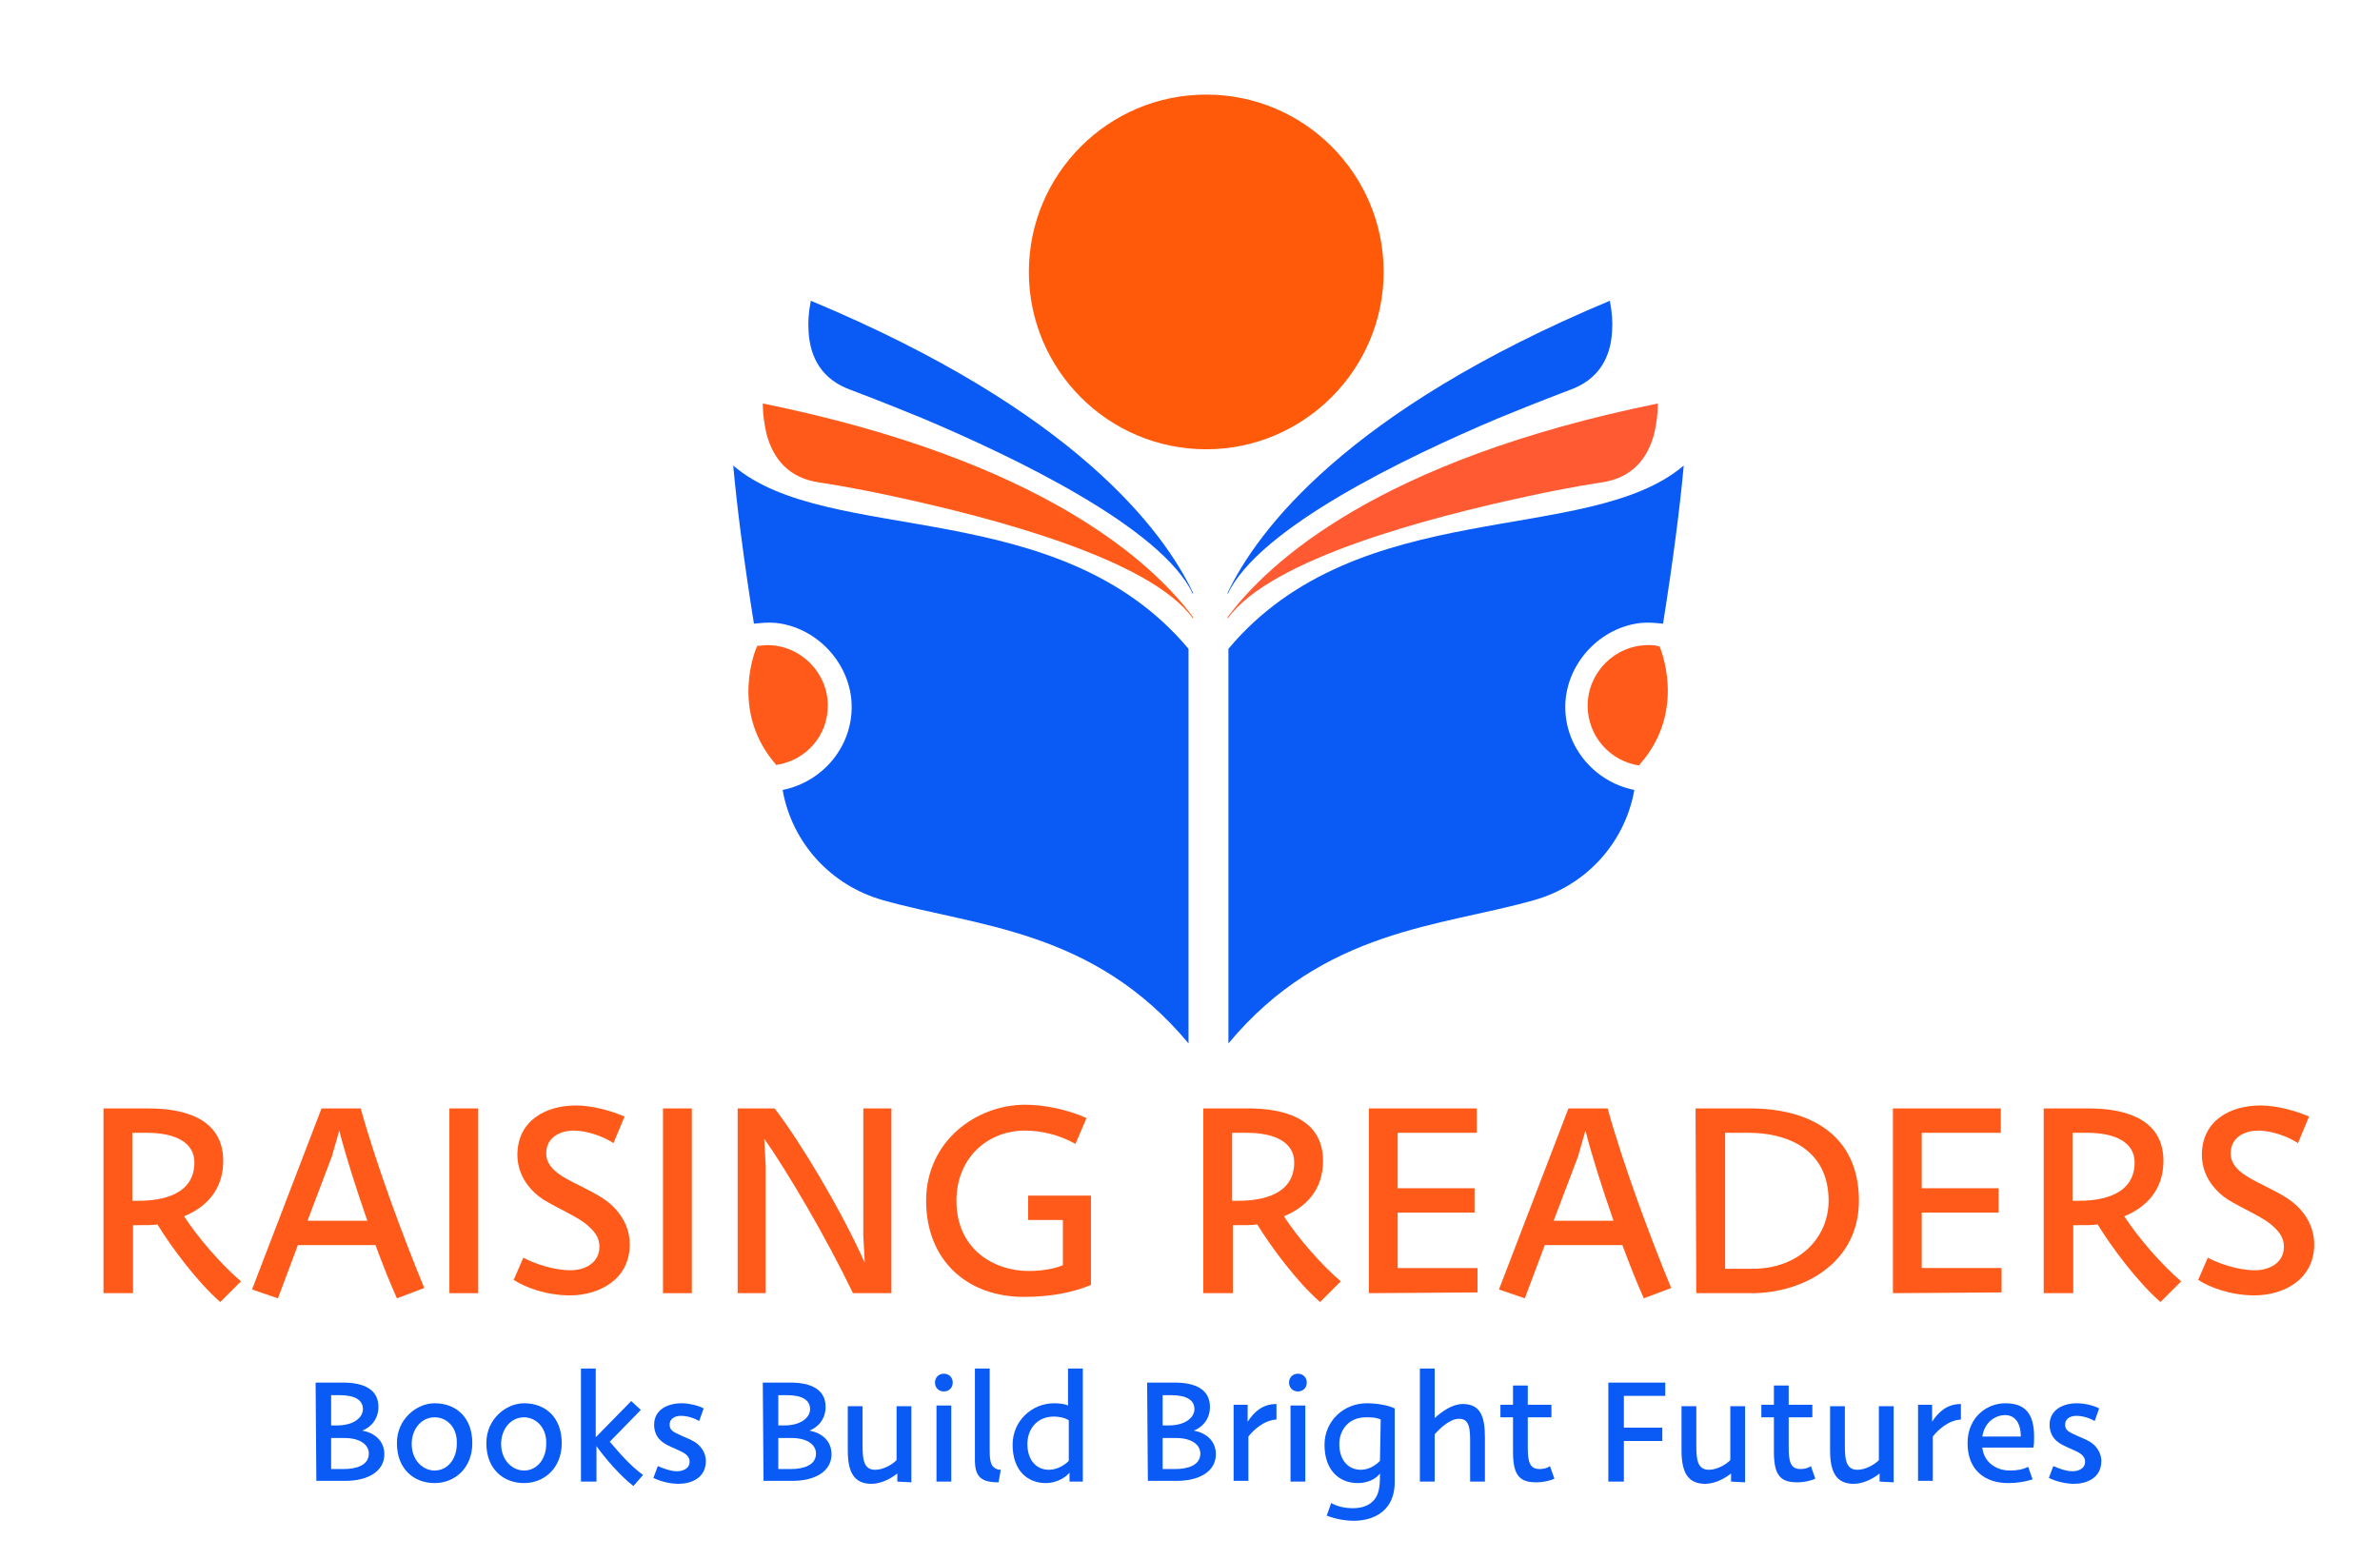 <?xml version="1.0" encoding="utf-8"?>
<!-- Generator: Adobe Illustrator 24.0.1, SVG Export Plug-In . SVG Version: 6.00 Build 0)  -->
<svg version="1.1" id="Layer_1" xmlns="http://www.w3.org/2000/svg" xmlns:xlink="http://www.w3.org/1999/xlink" x="0px" y="0px"
	 viewBox="0 0 322 211" style="enable-background:new 0 0 322 211;" xml:space="preserve">
<style type="text/css">
	.st0{fill:#FF5A19;}
	.st1{fill:#0A5AF5;}
	.st2{fill-rule:evenodd;clip-rule:evenodd;fill:#FF5A0A;}
	.st3{fill:#FF5A32;}
</style>
<g>
	<g>
		<path class="st0" d="M14,175v-25h6.1c4.7,0,10.1,1.3,10.1,7.1c0,4-2.4,6.3-5.3,7.5c1.9,2.9,5,6.5,7.7,8.8l-2.8,2.8
			c-3.1-2.7-6.6-7.4-8.5-10.5c-0.7,0.1-1.4,0.1-3.3,0.1v9.2L14,175L14,175z M17.9,153.3v9.2h0.8c3.2,0,7.6-0.8,7.6-5.2
			c0-2.7-2.6-4-6.4-4H17.9z"/>
		<path class="st0" d="M53.7,175.7c-0.9-2-1.9-4.5-2.9-7.2H40.3l-2.7,7.2l-3.5-1.2l9.4-24.5h5.3c2.2,7.9,5.8,17.5,8.6,24.3
			L53.7,175.7z M41.6,165.2h8.1c-1.5-4.3-2.9-8.7-3.8-12.2l-1,3.5L41.6,165.2z"/>
		<path class="st0" d="M60.8,175v-25h3.9v25H60.8z"/>
		<path class="st0" d="M70.8,170.2c1.5,0.8,4.1,1.7,6.4,1.7c1.8,0,3.9-0.9,3.9-3.2c0-1.2-0.6-2.1-2-3.2c-1.6-1.2-4.8-2.5-6.2-3.6
			c-2.5-2-2.9-4.3-2.9-5.6c0-4.7,3.9-6.7,7.9-6.7c2.4,0,5,0.8,6.6,1.5l-1.5,3.6c-1-0.7-3.3-1.7-5.4-1.7c-1.5,0-3.7,0.7-3.7,3.1
			c0,1.1,0.6,2.1,2.2,3.1s4.6,2.2,6.2,3.5c2.1,1.7,2.9,3.8,2.9,5.7c0,4.8-4.2,6.9-8.1,6.9c-3.2,0-6.1-1.1-7.6-2.1L70.8,170.2z"/>
		<path class="st0" d="M89.7,175v-25h3.9v25H89.7z"/>
		<path class="st0" d="M115.4,175c-3.6-7.5-8.9-16.5-12-20.9l0.2,3.7V175h-3.8v-25h5c3.4,4.4,9,13.7,12.2,20.9l-0.2-3.7V150h3.8v25
			H115.4z"/>
		<path class="st0" d="M138.5,175.5c-7.7,0-13.2-5-13.2-13c0-8.1,6.8-13,13.4-13c2.5,0,5.6,0.6,8.3,1.8l-1.5,3.5
			c-2.3-1.3-4.8-1.8-6.8-1.8c-5.2,0-9.3,3.8-9.3,9.5c0,6.5,5,9.5,9.8,9.5c2,0,3.8-0.4,4.6-0.8v-6.1h-4.7v-3.3h8.5v12.1
			C145.1,174.9,142.3,175.5,138.5,175.5z"/>
		<path class="st0" d="M162.8,175v-25h6.1c4.7,0,10.1,1.3,10.1,7.1c0,4-2.4,6.3-5.3,7.5c1.9,2.9,5,6.5,7.7,8.8l-2.8,2.8
			c-3.1-2.7-6.6-7.4-8.5-10.5c-0.7,0.1-1.4,0.1-3.3,0.1v9.2L162.8,175L162.8,175z M166.7,153.3v9.2h0.8c3.2,0,7.6-0.8,7.6-5.2
			c0-2.7-2.6-4-6.4-4H166.7z"/>
		<path class="st0" d="M185.2,175v-25h14.6v3.3h-10.7v7.5h10.4v3.3h-10.4v7.5h10.8v3.3L185.2,175L185.2,175z"/>
		<path class="st0" d="M222.4,175.7c-0.9-2-1.9-4.5-2.9-7.2H209l-2.7,7.2l-3.5-1.2l9.4-24.5h5.3c2.2,7.9,5.8,17.5,8.6,24.3
			L222.4,175.7z M210.2,165.2h8.1c-1.5-4.3-2.9-8.7-3.8-12.2l-1,3.5L210.2,165.2z"/>
		<path class="st0" d="M229.4,150h7.4c7.7,0,14.7,3.3,14.7,12.5c0,8.4-7.5,12.5-14.5,12.5h-7.5L229.4,150L229.4,150z M233.3,171.7
			h3.8c6.4,0,10.3-4.3,10.3-9.2c0-7.1-5.8-9.2-10.8-9.2h-3.2v18.4H233.3z"/>
		<path class="st0" d="M256.1,175v-25h14.6v3.3H260v7.5h10.4v3.3H260v7.5h10.8v3.3L256.1,175L256.1,175z"/>
		<path class="st0" d="M276.5,175v-25h6.1c4.7,0,10.1,1.3,10.1,7.1c0,4-2.4,6.3-5.3,7.5c1.9,2.9,5,6.5,7.7,8.8l-2.8,2.8
			c-3.1-2.7-6.6-7.4-8.5-10.5c-0.7,0.1-1.4,0.1-3.3,0.1v9.2L276.5,175L276.5,175z M280.4,153.3v9.2h0.8c3.2,0,7.6-0.8,7.6-5.2
			c0-2.7-2.6-4-6.4-4H280.4z"/>
		<path class="st0" d="M298.7,170.2c1.5,0.8,4.1,1.7,6.4,1.7c1.8,0,3.9-0.9,3.9-3.2c0-1.2-0.6-2.1-2-3.2c-1.6-1.2-4.8-2.5-6.2-3.6
			c-2.5-2-2.9-4.3-2.9-5.6c0-4.7,3.9-6.7,7.9-6.7c2.4,0,5,0.8,6.6,1.5l-1.5,3.6c-1-0.7-3.3-1.7-5.4-1.7c-1.5,0-3.7,0.7-3.7,3.1
			c0,1.1,0.6,2.1,2.2,3.1s4.6,2.2,6.2,3.5c2.1,1.7,2.9,3.8,2.9,5.7c0,4.8-4.2,6.9-8.1,6.9c-3.2,0-6.1-1.1-7.6-2.1L298.7,170.2z"/>
	</g>
	<g>
		<path class="st1" d="M42.7,187.1h3.7c2.8,0,4.8,0.9,4.8,3.3c0,1.7-1.1,2.8-2.2,3.2c1.7,0.3,3,1.4,3,3.2c0,2.3-2.2,3.6-5.3,3.6
			h-3.9L42.7,187.1L42.7,187.1z M44.8,188.8v4.1h0.8c2.3,0,3.5-1.1,3.5-2.2c0-1.2-1-1.9-3.2-1.9L44.8,188.8L44.8,188.8z M44.8,194.6
			v4.2h1.7c1.7,0,3.4-0.5,3.4-2.1c0-1.2-1.2-2.1-3.3-2.1L44.8,194.6L44.8,194.6z"/>
		<path class="st1" d="M58.8,200.7c-2.8,0-5.1-1.9-5.1-5.4c0-3.3,2.7-5.4,5.1-5.4c2.9,0,5.1,1.9,5.1,5.4
			C63.9,198.7,61.5,200.7,58.8,200.7z M58.8,191.8c-1.8,0-3.1,1.6-3.1,3.6c0,2.2,1.5,3.6,3.1,3.6c1.8,0,3-1.6,3-3.6
			C61.9,193.2,60.5,191.8,58.8,191.8z"/>
		<path class="st1" d="M70.9,200.7c-2.8,0-5.1-1.9-5.1-5.4c0-3.3,2.7-5.4,5.1-5.4c2.9,0,5.1,1.9,5.1,5.4
			C76,198.7,73.6,200.7,70.9,200.7z M70.9,191.8c-1.8,0-3.1,1.6-3.1,3.6c0,2.2,1.5,3.6,3.1,3.6c1.8,0,3-1.6,3-3.6
			C74,193.2,72.5,191.8,70.9,191.8z"/>
		<path class="st1" d="M78.6,200.5v-15.3h2v9.3l4.8-4.9l1.3,1.2l-4.2,4.3c1.2,1.4,2.7,3.2,4.5,4.5l-1.3,1.5c-1.7-1.3-3.8-3.7-5-5.4
			v4.8L78.6,200.5L78.6,200.5z"/>
		<path class="st1" d="M89,198.4c0.7,0.3,1.7,0.7,2.6,0.7c0.7,0,1.7-0.3,1.7-1.3c0-0.5-0.3-1-1.2-1.4c-0.8-0.4-1.7-0.7-2.4-1.2
			c-1-0.7-1.2-1.7-1.2-2.4c0-2,1.8-2.9,3.7-2.9c1,0,2.3,0.3,3,0.7l-0.6,1.7c-0.7-0.4-1.6-0.7-2.5-0.7c-0.5,0-1.5,0.2-1.5,1.2
			c0,0.6,0.3,0.9,1.2,1.3c0.8,0.4,1.5,0.6,2.3,1.1c1,0.7,1.4,1.7,1.4,2.5c0,2.4-2.1,3.1-3.7,3.1c-1.1,0-2.4-0.3-3.4-0.8L89,198.4z"
			/>
		<path class="st1" d="M103.2,187.1h3.7c2.8,0,4.8,0.9,4.8,3.3c0,1.7-1.1,2.8-2.2,3.2c1.7,0.3,3,1.4,3,3.2c0,2.3-2.2,3.6-5.3,3.6
			h-3.9L103.2,187.1L103.2,187.1z M105.3,188.8v4.1h0.8c2.3,0,3.5-1.1,3.5-2.2c0-1.2-1-1.9-3.2-1.9L105.3,188.8L105.3,188.8z
			 M105.3,194.6v4.2h1.7c1.7,0,3.4-0.5,3.4-2.1c0-1.2-1.2-2.1-3.3-2.1L105.3,194.6L105.3,194.6z"/>
		<path class="st1" d="M121.4,200.5v-1.1c-1,0.8-2.3,1.4-3.5,1.4c-2.3,0-3.2-1.5-3.2-4.5v-6h2v5.2c0,1.9,0.1,3.4,1.7,3.4
			c1,0,2.2-0.6,2.9-1.3v-7.3h2v10.3L121.4,200.5L121.4,200.5z"/>
		<path class="st1" d="M127.7,185.9c0.7,0,1.2,0.5,1.2,1.2s-0.5,1.2-1.2,1.2s-1.2-0.5-1.2-1.2S127,185.9,127.7,185.9z M126.7,200.5
			v-10.3h2v10.3H126.7z"/>
		<path class="st1" d="M135.1,200.6c-2.3,0-3.2-0.7-3.2-3v-12.4h2v10.9c0,0.8,0,2,0.5,2.4c0.1,0.1,0.4,0.4,1,0.4L135.1,200.6z"/>
		<path class="st1" d="M144.7,200.5v-1.2c-0.6,0.7-1.8,1.4-3.2,1.4c-2.4,0-4.5-1.6-4.5-5.2c0-3.2,2.6-5.6,5.6-5.6
			c0.8,0,1.5,0.1,1.9,0.3v-5h2v15.3H144.7L144.7,200.5z M144.6,197.7v-5.5c-0.6-0.4-1.5-0.5-2-0.5c-2.4,0-3.6,1.8-3.6,3.7
			c0,2.3,1.3,3.5,2.9,3.5C143,198.9,144,198.3,144.6,197.7z"/>
		<path class="st1" d="M155.2,187.1h3.7c2.8,0,4.8,0.9,4.8,3.3c0,1.7-1.1,2.8-2.2,3.2c1.7,0.3,3,1.4,3,3.2c0,2.3-2.2,3.6-5.3,3.6
			h-3.9L155.2,187.1L155.2,187.1z M157.3,188.8v4.1h0.8c2.3,0,3.5-1.1,3.5-2.2c0-1.2-1-1.9-3.2-1.9L157.3,188.8L157.3,188.8z
			 M157.3,194.6v4.2h1.7c1.7,0,3.4-0.5,3.4-2.1c0-1.2-1.2-2.1-3.3-2.1L157.3,194.6L157.3,194.6z"/>
		<path class="st1" d="M172.7,192.1c-1.7,0.1-3.1,1.4-3.8,2.3v6h-2v-10.3h1.9v2.3c0.8-1.2,1.9-2.4,3.9-2.4L172.7,192.1L172.7,192.1z
			"/>
		<path class="st1" d="M175.6,185.9c0.7,0,1.2,0.5,1.2,1.2s-0.5,1.2-1.2,1.2s-1.2-0.5-1.2-1.2C174.4,186.4,174.9,185.9,175.6,185.9z
			 M174.6,200.5v-10.3h2v10.3H174.6z"/>
		<path class="st1" d="M183.7,200.7c-2.4,0-4.5-1.6-4.5-5.2c0-3.2,2.6-5.6,5.7-5.6c1.5,0,3,0.3,3.8,0.7v9.9c0,4.6-3.7,5.3-5.5,5.3
			c-1.4,0-2.7-0.3-3.7-0.7l0.6-1.7c0.9,0.5,1.9,0.7,3,0.7c1.3,0,3.2-0.5,3.5-2.8c0.1-0.6,0.1-1.1,0.1-1.9
			C186.2,200.1,185.1,200.7,183.7,200.7z M186.8,192.1c-0.6-0.3-1.4-0.3-2-0.3c-2.4,0-3.6,1.8-3.6,3.6c0,2.3,1.3,3.5,2.9,3.5
			c1.1,0,2-0.6,2.6-1.2L186.8,192.1L186.8,192.1z"/>
		<path class="st1" d="M198.9,200.5v-5.4c0-1.8-0.1-3.1-1.5-3.1c-1.2,0-2.5,1.2-3.3,2.1v6.4h-2v-15.3h2v6.7c1-0.9,2.4-1.9,3.8-1.9
			c2.4,0,3,1.7,3,4.5v6H198.9L198.9,200.5z"/>
		<path class="st1" d="M210.3,200.1c-0.6,0.3-1.6,0.5-2.4,0.5c-2.2,0-3.2-0.8-3.2-4.1v-4.7H203v-1.7h1.7v-2.6h2v2.6h3.2v1.7h-3.2
			v4.1c0,2,0.3,2.9,1.6,2.9c0.5,0,1-0.1,1.4-0.4L210.3,200.1z"/>
		<path class="st1" d="M219.7,195v5.5h-2.1v-13.4h7.7v1.8h-5.6v4.3h5.2v1.8L219.7,195L219.7,195z"/>
		<path class="st1" d="M234.2,200.5v-1.1c-1,0.8-2.3,1.4-3.5,1.4c-2.3,0-3.2-1.5-3.2-4.5v-6h2v5.2c0,1.9,0.1,3.4,1.7,3.4
			c1,0,2.2-0.6,2.9-1.3v-7.3h2v10.3L234.2,200.5L234.2,200.5z"/>
		<path class="st1" d="M245.6,200.1c-0.6,0.3-1.6,0.5-2.4,0.5c-2.2,0-3.2-0.8-3.2-4.1v-4.7h-1.7v-1.7h1.7v-2.6h2v2.6h3.2v1.7H242
			v4.1c0,2,0.3,2.9,1.6,2.9c0.5,0,1-0.1,1.4-0.4L245.6,200.1z"/>
		<path class="st1" d="M254.3,200.5v-1.1c-1,0.8-2.3,1.4-3.5,1.4c-2.3,0-3.2-1.5-3.2-4.5v-6h2v5.2c0,1.9,0.1,3.4,1.7,3.4
			c1,0,2.2-0.6,2.9-1.3v-7.3h2v10.3L254.3,200.5L254.3,200.5z"/>
		<path class="st1" d="M265.3,192.1c-1.7,0.1-3.1,1.4-3.8,2.3v6h-2v-10.3h1.9v2.3c0.8-1.2,1.9-2.4,3.9-2.4V192.1L265.3,192.1z"/>
		<path class="st1" d="M275,200.2c-1,0.3-2,0.5-3.3,0.5c-3.2,0-5.5-1.8-5.5-5.4c0-3.5,2.6-5.4,5.1-5.4c2.6,0,3.9,1.3,3.9,4.5
			c0,0.6,0,1.1-0.1,1.5h-6.9c0.2,2,1.9,3.1,3.7,3.1c0.9,0,1.7-0.1,2.5-0.5L275,200.2z M273.4,194.4c0-2.1-1-2.9-2.1-2.9
			c-1.3,0-2.8,0.9-3.1,2.9H273.4z"/>
		<path class="st1" d="M277.8,198.4c0.7,0.3,1.7,0.7,2.6,0.7c0.7,0,1.7-0.3,1.7-1.3c0-0.5-0.3-1-1.2-1.4c-0.8-0.4-1.7-0.7-2.4-1.2
			c-1-0.7-1.2-1.7-1.2-2.4c0-2,1.8-2.9,3.7-2.9c1,0,2.3,0.3,3,0.7l-0.6,1.7c-0.7-0.4-1.6-0.7-2.5-0.7c-0.5,0-1.5,0.2-1.5,1.2
			c0,0.6,0.3,0.9,1.2,1.3c0.8,0.4,1.5,0.6,2.3,1.1c1,0.7,1.4,1.7,1.4,2.5c0,2.4-2.1,3.1-3.7,3.1c-1.1,0-2.4-0.3-3.4-0.8L277.8,198.4
			z"/>
	</g>
	<g>
		<path class="st2" d="M163.2,12.8c13.3,0,24,10.8,24,24s-10.8,24-24,24c-13.3,0-24-10.8-24-24S149.9,12.8,163.2,12.8L163.2,12.8z"
			/>
		<path class="st1" d="M99.2,63c0.5,5.5,1.4,12.6,2.8,21.4c1-0.1,1.9-0.2,3-0.1c5.4,0.6,9.8,5.2,10.2,10.6c0.4,5.9-3.8,10.9-9.3,12
			v0.1c1.3,7.1,6.5,12.8,13.5,14.8c12.6,3.6,28.5,3.9,41.4,19.4V87.8C143.2,66.8,112,74,99.2,63z"/>
		<path class="st1" d="M227.8,63c-0.5,5.5-1.4,12.6-2.8,21.4c-1-0.1-1.9-0.2-3-0.1c-5.4,0.6-9.8,5.2-10.2,10.6
			c-0.4,5.9,3.8,10.9,9.3,12v0.1c-1.3,7.1-6.5,12.8-13.5,14.8c-12.6,3.6-28.5,3.9-41.4,19.4V87.8C183.8,66.8,214.9,74,227.8,63z"/>
		<path class="st0" d="M112,95.5c0-4.5-3.7-8.2-8.2-8.2c-0.5,0-0.9,0.1-1.4,0.1l2.7,16.1C109,102.9,112,99.6,112,95.5z"/>
		<g>
			<path class="st0" d="M223,87.3c-4.5,0-8.2,3.7-8.2,8.2c0,4.1,3,7.5,7,8.1l2.7-16.1C224,87.3,223.5,87.3,223,87.3z"/>
			<path class="st0" d="M224.5,87.4c0,0,3.9,8.7-2.7,16.1V92.4L224.5,87.4z"/>
		</g>
		<g>
			<path class="st0" d="M102.4,87.5c0,0-3.9,8.7,2.7,16.1V92.5L102.4,87.5z"/>
		</g>
		<path class="st3" d="M166.1,83.5c0,0.1,0,0.2,0,0.2c5.8-8.1,27.4-13.7,40.4-16.5c5.9-1.3,10.1-1.9,10.1-1.9
			c4.2-0.6,6.3-3.2,7.2-6.6c0.3-1.3,0.5-2.7,0.5-4.1C186.5,62.3,171.6,76.1,166.1,83.5z"/>
		<path class="st1" d="M166.1,80.2c0,0.1,0,0.2,0,0.2c4.2-9,24.3-18.6,36.6-23.8c5.6-2.3,9.6-3.8,9.6-3.8c4-1.4,5.6-4.4,5.8-7.9
			c0.1-1.3,0-2.7-0.3-4.2C182.2,55.6,170.1,71.8,166.1,80.2z"/>
		<path class="st0" d="M161.4,83.5c0,0.1,0,0.2,0,0.2C155.6,75.6,134,70,121,67.2c-5.9-1.3-10.1-1.9-10.1-1.9
			c-4.2-0.6-6.3-3.2-7.2-6.6c-0.3-1.3-0.5-2.7-0.5-4.1C141,62.3,155.9,76.1,161.4,83.5z"/>
		<path class="st1" d="M161.4,80.2c0,0.1,0,0.2,0,0.2c-4.2-9-24.3-18.6-36.6-23.8c-5.6-2.3-9.6-3.8-9.6-3.8c-4-1.4-5.6-4.4-5.8-7.9
			c-0.1-1.3,0-2.7,0.3-4.2C145.4,55.6,157.4,71.8,161.4,80.2z"/>
	</g>
</g>
</svg>
